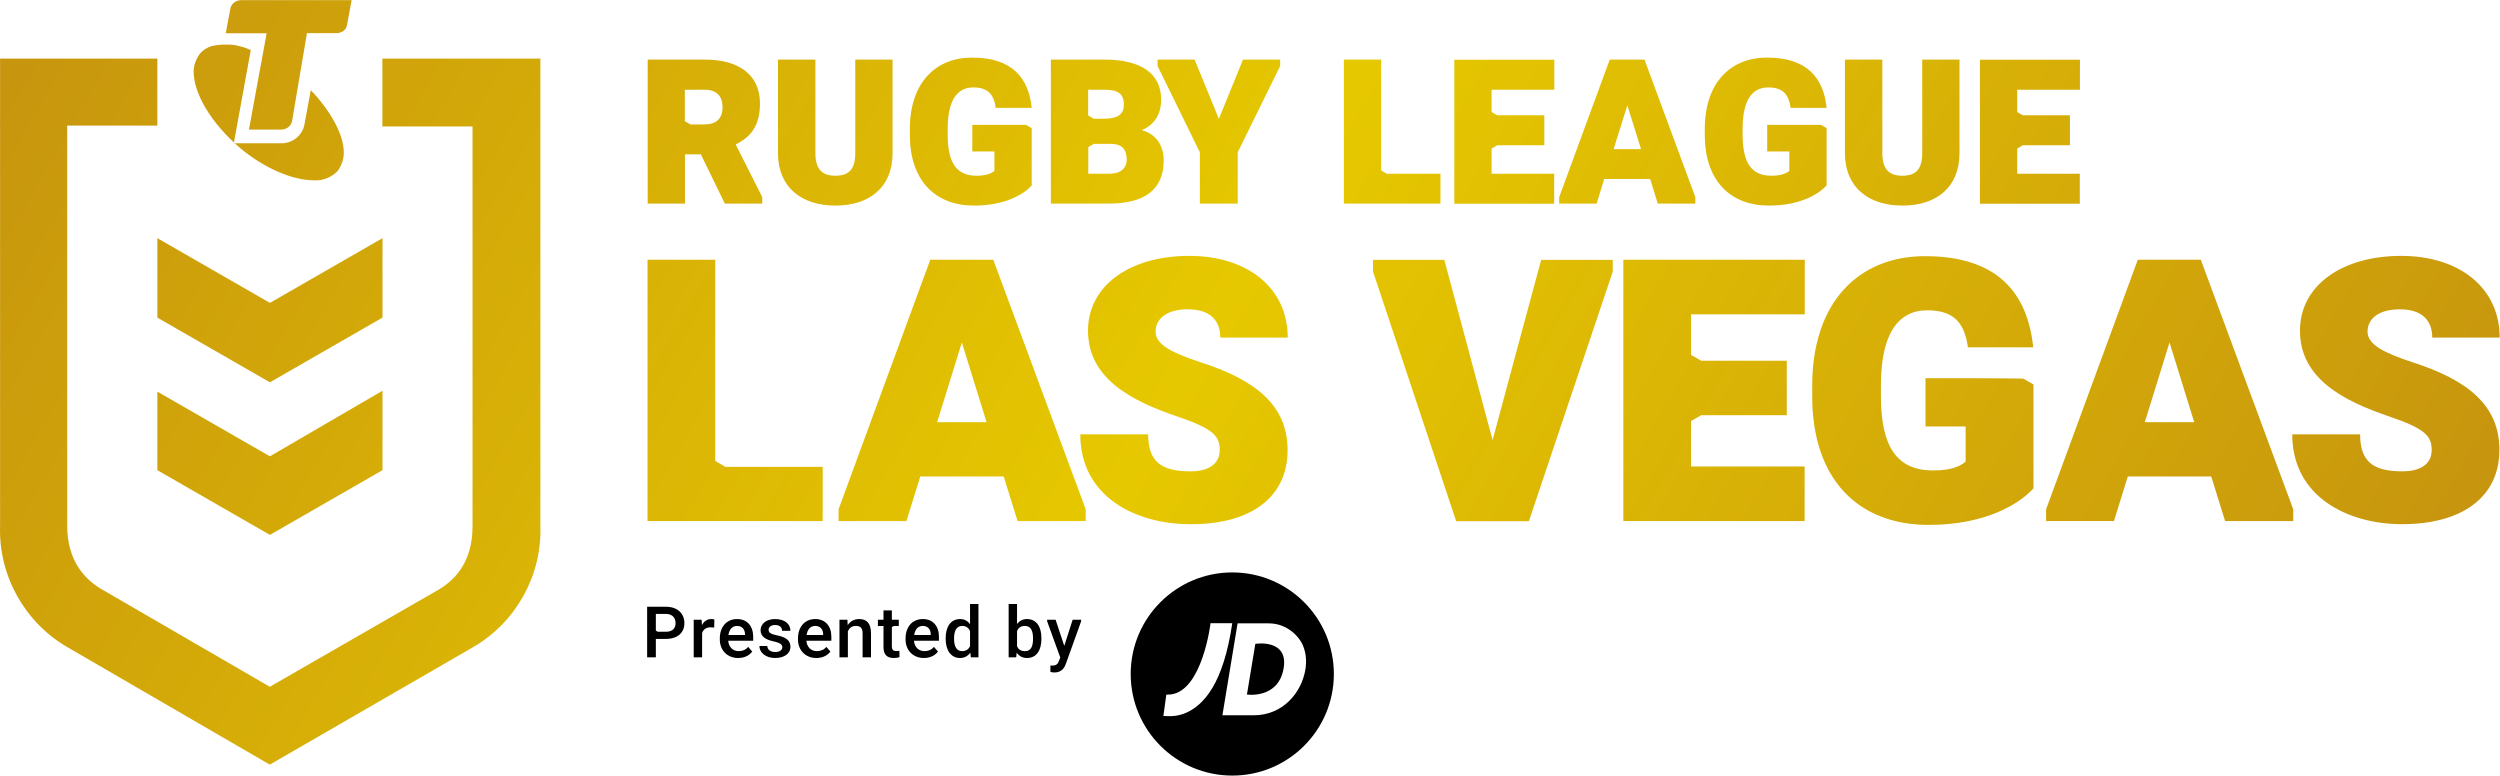 <?xml version="1.0" encoding="utf-8"?>
<svg xmlns="http://www.w3.org/2000/svg" fill="none" height="176px" viewBox="0 0 567 176" width="567px">
<g clip-path="url(#clip0_25801_328)">
<path d="M164.521 105.892H186.587V118.172H146.861V58.908H162.22V104.531C162.803 104.887 163.97 105.535 164.521 105.892ZM225.276 58.908C230.525 73.068 240.991 101.355 246.24 115.515V118.172H230.784C230.007 115.645 228.419 110.59 227.641 108.063H208.718C207.94 110.59 206.353 115.645 205.575 118.172H190.184V115.515C195.368 101.355 205.769 73.068 210.986 58.908H225.276ZM223.753 95.75C222.36 91.246 219.541 82.206 218.147 77.669C216.754 82.173 213.935 91.213 212.542 95.75H223.753ZM292.025 102.101C292.025 92.121 285.091 86.256 272.227 82.141C266.233 80.132 262.085 78.317 262.085 75.207C262.085 72.388 264.483 70.152 269.408 70.152C274.528 70.152 276.764 72.744 276.764 76.567H292.058C292.058 65.291 282.952 58.033 269.7 58.033C256.382 58.033 246.759 64.676 246.759 75.012C246.759 85.835 256.609 90.922 266.913 94.421C275.37 97.273 276.634 98.99 276.634 102.101C276.634 104.628 274.917 106.896 269.927 106.896C263.414 106.896 260.4 104.725 260.4 98.504H245.009C245.009 112.664 257.581 118.885 269.927 118.885C283.471 118.982 292.025 112.923 292.025 102.101ZM338.523 99.832C335.801 89.593 330.325 69.147 327.571 58.94H311.402V61.597C316.1 75.757 325.53 104.077 330.26 118.205H346.753C351.516 104.045 361.01 75.757 365.774 61.597V58.94H349.54C346.753 69.147 341.277 89.593 338.523 99.832ZM409.323 71.286V58.908H368.171V118.172H409.29V105.795H383.53V95.491C384.113 95.166 385.28 94.486 385.863 94.162H405.24V81.817H385.863C385.28 81.493 384.113 80.812 383.53 80.488V71.286H409.323ZM436.703 85.77V96.722H445.808V104.693C444.706 105.633 442.73 106.702 438.485 106.702C430.19 106.702 426.593 101.323 426.593 89.82V87.39C426.593 75.693 430.514 70.379 437.092 70.379C443.119 70.379 445.549 73.198 446.327 78.771H461.135C459.871 66.555 453.131 58.098 436.606 58.098C421.506 58.098 411.008 68.564 411.008 87.487V89.853C411.008 108.743 421.474 119.047 437.416 119.047C450.474 119.047 458.056 114.219 461.199 110.752V87.195C460.616 86.871 459.45 86.191 458.866 85.867C453.326 85.77 442.244 85.77 436.703 85.77ZM499.143 58.908C504.392 73.068 514.858 101.355 520.107 115.515V118.172H504.651C503.874 115.645 502.286 110.59 501.508 108.063H482.585C481.807 110.59 480.22 115.645 479.442 118.172H464.051V115.515C469.235 101.355 479.637 73.068 484.853 58.908H499.143ZM497.652 95.75C496.259 91.246 493.44 82.206 492.047 77.669C490.653 82.173 487.834 91.213 486.441 95.75H497.652ZM547.099 82.141C541.104 80.132 536.957 78.317 536.957 75.207C536.957 72.388 539.355 70.152 544.28 70.152C549.399 70.152 551.635 72.744 551.635 76.567H566.929C566.929 65.291 557.824 58.033 544.571 58.033C531.254 58.033 521.63 64.676 521.63 75.012C521.63 85.835 531.481 90.922 541.785 94.421C550.242 97.273 551.505 98.99 551.505 102.101C551.505 104.628 549.788 106.896 544.798 106.896C538.285 106.896 535.272 104.725 535.272 98.504H519.88C519.88 112.664 532.453 118.885 544.798 118.885C558.31 118.885 566.864 112.826 566.864 102.004C566.864 92.121 559.963 86.256 547.099 82.141ZM166.854 32.759C170.256 31.074 172.362 28.579 172.362 23.459C172.362 16.979 167.599 13.512 159.855 13.512H146.894V46.174H155.351V34.995H158.948L164.391 46.174H172.881V44.716L166.854 32.759ZM155.318 27.477V20.349H159.822C162.544 20.349 163.873 21.839 163.873 24.302C163.873 26.894 162.479 28.223 159.693 28.223H156.615L155.318 27.477ZM202.432 13.512H193.975V34.736C193.975 38.429 192.484 39.855 189.471 39.855C186.49 39.855 184.934 38.429 184.934 34.736V13.512H176.445V34.736C176.445 42.415 181.727 46.627 189.471 46.627C197.247 46.627 202.432 42.447 202.432 34.736V13.512ZM233.992 42.059V29.065L232.728 28.32H220.513V34.347H225.535V38.754C224.919 39.272 223.818 39.855 221.485 39.855C216.916 39.855 214.939 36.907 214.939 30.556V29.195C214.939 22.747 217.078 19.83 220.739 19.83C224.044 19.83 225.405 21.386 225.827 24.464H233.992C233.312 17.724 229.585 13.058 220.48 13.058C212.153 13.058 206.353 18.826 206.353 29.26V30.556C206.353 40.957 212.12 46.627 220.901 46.627C228.095 46.627 232.275 43.97 233.992 42.059ZM258.942 29.519C262.15 28.19 263.349 25.468 263.349 22.617C263.349 16.46 258.521 13.512 250.42 13.512H238.334V46.174H251.489C259.687 46.174 263.932 42.934 263.932 36.388C263.932 33.537 262.668 30.523 258.942 29.519ZM246.791 20.349H250.42C253.596 20.349 254.892 21.256 254.892 23.751C254.892 25.825 253.628 26.927 250.323 26.927H248.055L246.791 26.181L246.791 20.349ZM251.522 39.402H246.824V33.375L248.087 32.63H251.846C254.568 32.63 255.54 33.958 255.54 36.258C255.507 37.944 254.438 39.402 251.522 39.402ZM276.44 26.959L270.931 13.512H262.539V14.97L272.13 34.541V46.174H280.717V34.541L290.34 14.97V13.512H281.916L276.44 26.959ZM314.513 39.402L313.249 38.656V13.512H304.792V46.174H326.696V39.402H314.513ZM352.521 20.349V13.544H329.839V46.206H352.489V39.402H338.296V33.699L339.56 32.953H350.253V26.149H339.56L338.296 25.404V20.349L352.521 20.349ZM372.967 13.512H365.093L353.623 44.716V46.174H362.112L363.829 40.6H374.263L375.98 46.174H384.502V44.716L372.967 13.512ZM365.968 33.828L369.079 23.881L372.189 33.828H365.968ZM414.28 42.059V29.065L413.017 28.32H400.801V34.347H405.823V38.754C405.208 39.272 404.106 39.855 401.773 39.855C397.204 39.855 395.228 36.907 395.228 30.556V29.195C395.228 22.747 397.366 19.83 401.028 19.83C404.333 19.83 405.694 21.386 406.115 24.464H414.28C413.6 17.724 409.874 13.058 400.768 13.058C392.441 13.058 386.641 18.826 386.641 29.26V30.556C386.641 40.957 392.409 46.627 401.19 46.627C408.351 46.627 412.531 43.97 414.28 42.059ZM444.415 13.512H435.958V34.736C435.958 38.429 434.467 39.855 431.454 39.855C428.473 39.855 426.917 38.429 426.917 34.736V13.512H418.428V34.736C418.428 42.415 423.71 46.627 431.454 46.627C439.23 46.627 444.415 42.447 444.415 34.736V13.512ZM471.73 20.349V13.544H449.048V46.206H471.698V39.402H457.505V33.699L458.769 32.953H469.462V26.149H458.769L457.505 25.404V20.349L471.73 20.349ZM79.755 0L78.719 5.606C78.557 6.837 77.487 7.517 76.256 7.517H69.614L66.276 27.283C66.114 28.514 65.045 29.389 63.813 29.389H56.458L60.476 7.55H51.209L52.246 1.944C52.408 0.907 53.477 0.032 54.708 0.032H79.755V0ZM70.488 20.446L69.095 27.963C68.739 30.588 66.47 32.5 63.846 32.5H53.023L56.879 11.341C56.004 10.985 55.13 10.628 54.255 10.466C53.218 10.11 51.986 10.11 50.917 10.11C49.88 10.11 48.811 10.272 47.936 10.466C46.899 10.822 46.024 11.341 45.312 12.216C44.437 13.447 43.918 14.84 43.918 16.234C43.918 21.127 47.774 27.769 54.222 33.375C59.99 38.267 66.471 40.892 71.169 40.892C73.275 41.054 75.187 40.179 76.58 38.786C77.455 37.555 77.973 36.161 77.973 34.606C78.006 30.782 75.187 25.339 70.488 20.446ZM61.221 68.694L35.688 54.015V72.031L61.221 86.709L86.754 72.031V54.015L61.221 68.694ZM61.221 103.494L35.688 88.816V106.637L61.221 121.315L86.754 106.637V88.621L61.221 103.494ZM86.722 13.285V28.676H107.168V119.404C107.168 127.634 102.988 131.652 99.489 133.726L61.189 155.759L22.921 133.564C19.422 131.458 15.242 127.44 15.242 119.209V28.482H35.688V13.285H0.013V119.404C-0.311 130.583 5.618 141.243 15.404 146.849L61.189 173.419L107.168 146.849C116.954 141.243 122.916 130.583 122.559 119.404V13.285H86.722Z" fill="url(#paint0_linear_25801_328)"/>
<path d="M155.219 141.336C155.219 143.502 153.675 144.904 151.022 144.904H148.745V149.077H146.77V137.612H151.022C153.675 137.612 155.219 139.163 155.219 141.336ZM153.219 141.352C153.219 140.211 152.572 139.234 151.022 139.234H148.745V143.022C148.858 143.087 149.082 143.216 149.195 143.281H151.022C152.572 143.281 153.219 142.447 153.219 141.352ZM162.019 140.494C162.009 140.953 161.992 141.717 161.98 142.329C161.775 142.305 161.436 142.274 161.208 142.274C160.145 142.274 159.508 142.762 159.239 143.565V149.077H157.333V140.557H159.129C159.147 140.864 159.176 141.376 159.2 141.785C159.642 140.919 160.366 140.4 161.334 140.4C161.585 140.4 161.846 140.431 162.019 140.494ZM170.822 145.313H165.161C165.255 146.707 166.185 147.675 167.523 147.675C168.35 147.675 169.121 147.423 169.68 146.707C169.91 146.972 170.295 147.415 170.602 147.769C170.059 148.542 168.972 149.234 167.412 149.234C164.869 149.234 163.255 147.376 163.255 145.069V144.754C163.255 142.266 164.736 140.4 167.168 140.4C169.436 140.4 170.822 141.975 170.822 144.416V145.313ZM168.964 143.848C168.964 142.746 168.303 141.959 167.161 141.959C166.004 141.959 165.381 142.848 165.208 144.022H168.964V143.848ZM172.497 142.927C172.497 141.565 173.711 140.4 175.781 140.4C177.947 140.4 179.27 141.486 179.27 143.069H177.372C177.372 142.298 176.86 141.753 175.781 141.753C174.828 141.753 174.316 142.25 174.316 142.833C174.316 143.415 174.718 143.793 176.12 144.077C177.955 144.439 179.278 145.061 179.278 146.723C179.278 148.172 177.931 149.234 175.805 149.234C173.482 149.234 172.23 147.848 172.23 146.518H174.017C174.073 147.502 174.924 147.88 175.844 147.88C176.883 147.88 177.435 147.376 177.435 146.778C177.435 146.243 177.042 145.809 175.467 145.47C173.71 145.092 172.497 144.392 172.497 142.927ZM188.552 145.313H182.89C182.985 146.707 183.914 147.675 185.252 147.675C186.08 147.675 186.851 147.423 187.41 146.707C187.64 146.972 188.025 147.415 188.331 147.769C187.788 148.542 186.701 149.234 185.142 149.234C182.599 149.234 180.984 147.376 180.984 145.069V144.754C180.984 142.266 182.465 140.4 184.898 140.4C187.166 140.4 188.552 141.975 188.552 144.416V145.313ZM186.693 143.848C186.693 142.746 186.032 141.959 184.89 141.959C183.733 141.959 183.11 142.848 182.937 144.022H186.693V143.848ZM197.543 143.667V149.077H195.637V143.667C195.637 142.298 195.031 141.959 194.07 141.959C193.149 141.959 192.59 142.494 192.298 143.179V149.077H190.392V140.557H192.188C192.206 140.862 192.235 141.371 192.259 141.778C192.842 140.903 193.747 140.4 194.858 140.4C196.487 140.4 197.543 141.258 197.543 143.667ZM204.005 149.045C203.635 149.171 203.178 149.234 202.722 149.234C201.249 149.234 200.376 148.557 200.376 146.754V141.975H199.108V140.557H200.376V138.439H202.273V140.557H203.847V141.975H202.722C202.61 142.039 202.385 142.169 202.273 142.235V146.518C202.273 147.439 202.62 147.651 203.265 147.651C203.572 147.651 203.777 147.628 203.981 147.596C203.988 147.958 203.997 148.562 204.005 149.045ZM212.952 145.313H207.29C207.384 146.707 208.314 147.675 209.652 147.675C210.479 147.675 211.251 147.423 211.809 146.707C212.04 146.972 212.424 147.415 212.731 147.769C212.188 148.542 211.101 149.234 209.542 149.234C206.999 149.234 205.384 147.376 205.384 145.069V144.754C205.384 142.266 206.865 140.4 209.298 140.4C211.565 140.4 212.952 141.975 212.952 144.416V145.313ZM211.093 143.848C211.093 142.746 210.432 141.959 209.29 141.959C208.133 141.959 207.51 142.848 207.337 144.022H211.093V143.848ZM221.911 136.982V149.077H220.186C220.16 148.809 220.118 148.363 220.084 148.005C219.549 148.754 218.776 149.234 217.745 149.234C215.643 149.234 214.477 147.431 214.477 144.911V144.746C214.477 142.124 215.643 140.4 217.761 140.4C218.737 140.4 219.478 140.841 220.005 141.557V136.982L221.911 136.982ZM220.005 146.534V143.163C219.73 142.439 219.171 141.959 218.21 141.959C216.91 141.959 216.383 143.14 216.383 144.746V144.911C216.383 146.487 216.887 147.675 218.194 147.675C219.116 147.675 219.706 147.234 220.005 146.534ZM236.193 144.723V144.888C236.193 147.47 235.098 149.234 232.917 149.234C231.863 149.234 231.107 148.77 230.579 148.029C230.555 148.291 230.508 148.815 230.484 149.077H228.76V136.982H230.665V141.525C231.186 140.825 231.91 140.4 232.902 140.4C235.098 140.4 236.193 142.172 236.193 144.723ZM234.288 144.723C234.288 143.179 233.847 141.959 232.461 141.959C231.469 141.959 230.925 142.439 230.665 143.14V146.542C230.95 147.258 231.517 147.683 232.477 147.683C233.871 147.683 234.288 146.526 234.288 144.888V144.723ZM245.2 140.557V140.911C244.349 143.281 242.932 147.232 241.798 150.392C241.507 151.203 240.964 152.518 239.168 152.518C238.775 152.518 238.578 152.479 238.231 152.384V150.935C238.366 150.943 238.531 150.951 238.649 150.951C239.57 150.951 239.924 150.565 240.16 149.927C240.237 149.724 240.39 149.319 240.468 149.116C239.724 147.066 238.235 142.963 237.491 140.911V140.557H239.412C239.902 142.039 240.883 145.004 241.373 146.487C241.85 145.004 242.802 142.039 243.279 140.557H245.2Z" fill="black"/>
<path d="M284.708 146.025L282.805 157.52C282.805 157.52 289.775 158.572 291.085 151.799C292.443 144.771 284.708 146.025 284.708 146.025Z" fill="black"/>
<path d="M302.519 152.864C302.519 140.141 292.202 129.826 279.479 129.826C266.756 129.827 256.442 140.142 256.442 152.864C256.442 165.588 266.757 175.902 279.481 175.902C292.204 175.902 302.519 165.586 302.519 152.864ZM264.969 162.42C264.639 162.403 263.858 162.388 263.858 162.388L264.517 157.559C265.369 157.51 265.488 157.51 265.617 157.491C272.657 156.515 274.519 141.662 274.548 141.347L279.48 141.346C278.46 148.21 276.85 152.895 274.948 156.058C271.189 162.3 266.491 162.503 264.969 162.42ZM296.066 151.834C295.204 157.045 291.021 162.225 284.331 162.225H277.241L280.684 141.377H287.771C292.111 141.377 295.021 144.686 295.691 146.895C296.234 148.39 296.345 150.121 296.066 151.834Z" fill="black"/>
</g>
<defs>
<linearGradient gradientUnits="userSpaceOnUse" id="paint0_linear_25801_328" x1="32.361" x2="497.907" y1="-42.744" y2="226.038">
<stop stop-color="#C7950E"/>
<stop offset="0.5" stop-color="#E6C800"/>
<stop offset="1" stop-color="#C7950E"/>
</linearGradient>
<clipPath id="clip0_25801_328">
<rect fill="white" height="175.902" width="566.929"/>
</clipPath>
</defs>
</svg>

